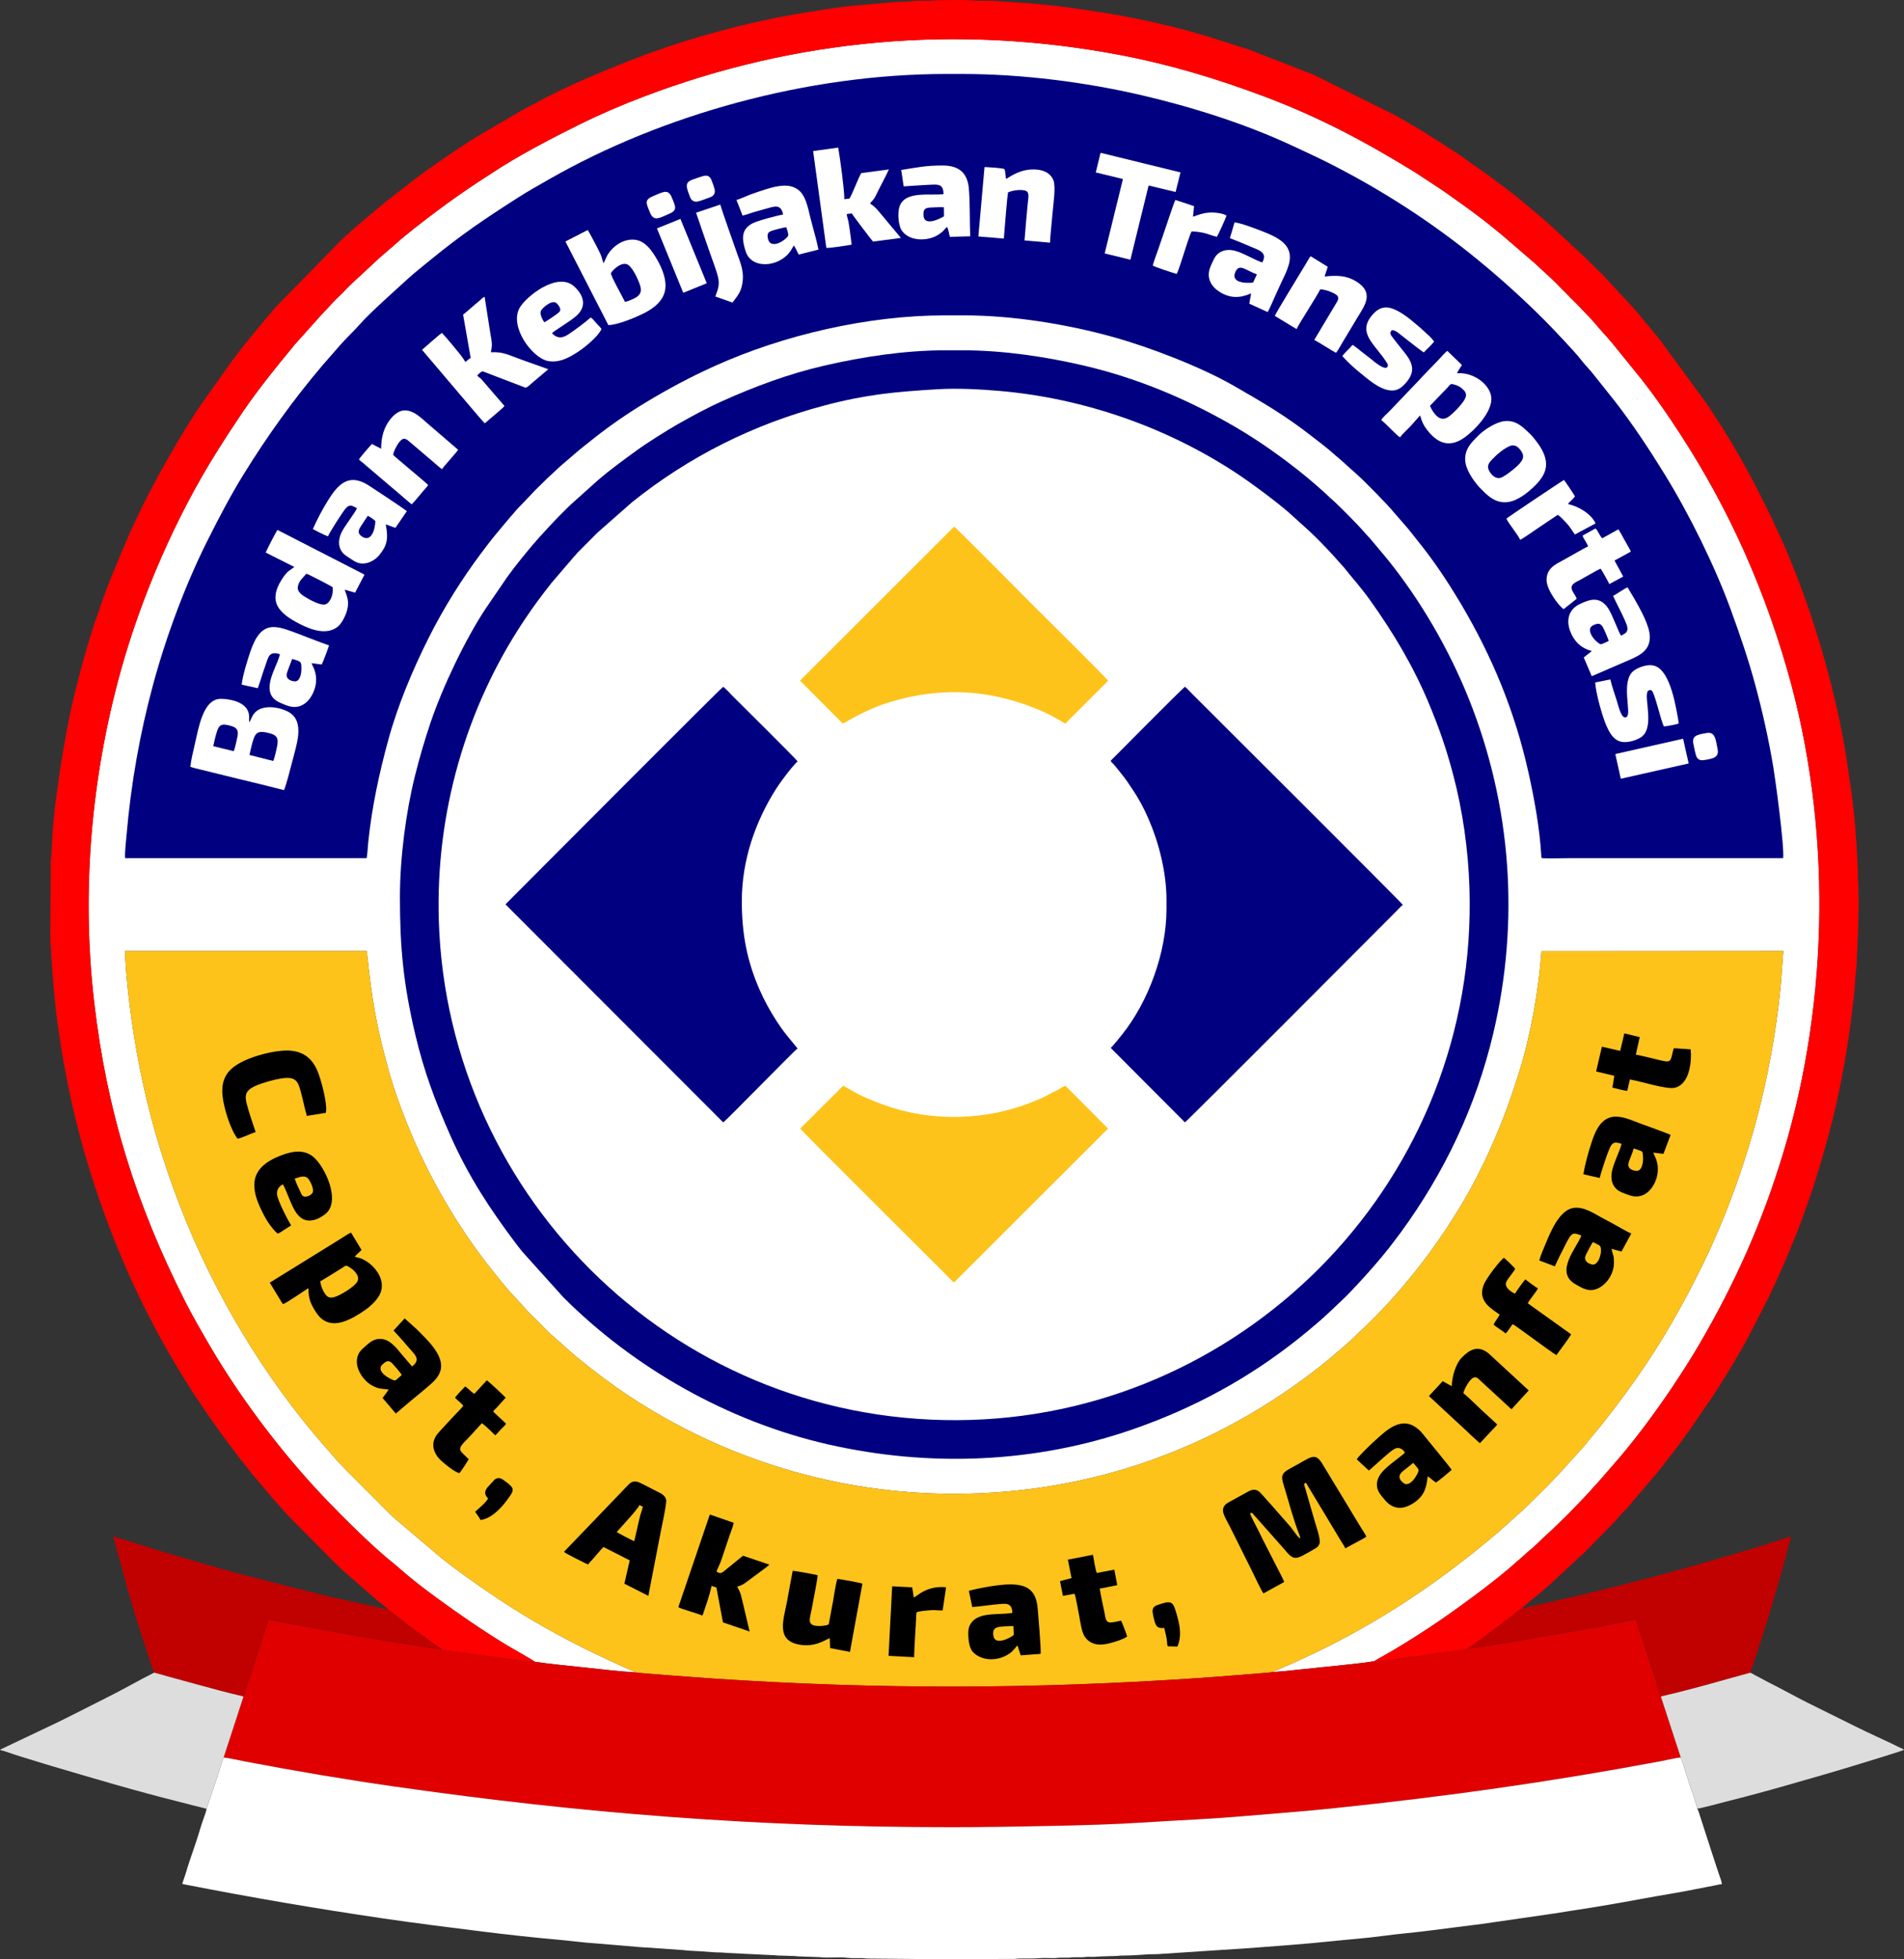 <?xml version="1.0" encoding="UTF-8"?> <svg xmlns="http://www.w3.org/2000/svg" xmlns:xlink="http://www.w3.org/1999/xlink" xmlns:xodm="http://www.corel.com/coreldraw/odm/2003" xml:space="preserve" width="384.049mm" height="395.183mm" version="1.1" style="shape-rendering:geometricPrecision; text-rendering:geometricPrecision; image-rendering:optimizeQuality; fill-rule:evenodd; clip-rule:evenodd" viewBox="0 0 49036.16 50457.86"><rect x="0" y="0" width="49036.16" height="50457.86" fill="#333333" stroke="none"/> <defs> <style type="text/css"> .fil7 {fill:black} .fil1 {fill:navy} .fil5 {fill:#C10000} .fil6 {fill:#DDDDDD} .fil3 {fill:#E00000} .fil2 {fill:#FDC31A} .fil4 {fill:red} .fil0 {fill:white} </style> </defs> <g id="Layer_x0020_1">  <g id="_1901308931840"> <path class="fil0" d="M13774.49 42793.66c410.64,61.1 854.83,102.44 1275.9,146.9 429.92,45.39 875.61,99.71 1304.99,126.1l25.17 -7.1c-235.85,-76.43 -1148.17,-516.91 -1363.1,-624.37 -442.67,-221.32 -874.2,-456.62 -1282.62,-696.28 -634.27,-372.18 -1209.07,-762.4 -1791.94,-1180.78 -194.37,-139.52 -384.14,-282 -566.03,-428.62l-1269.84 -1076.14 -1236.82 -1238.8c-100,-107.96 -205.34,-213.1 -298.83,-328.16l-231.81 -265.53c-1492.11,-1704.88 -2824.64,-3878.09 -3715.92,-6196.96 -367.04,-954.9 -688.56,-1974.78 -924.2,-3043.93 -122.12,-554.09 -222.5,-1103.71 -303.36,-1672.64 -82.24,-578.64 -157.66,-1221.14 -177.26,-1816.19l6226.81 0.03c136.25,1261.22 227.39,1854.97 563.03,3072.17 126.85,460.01 296.99,926.05 465.63,1350.24 535.05,1345.83 1300.29,2662.86 2163.18,3750.16 140.68,177.26 462.89,585.33 621.74,740.34 107.71,105.11 321.47,367.35 436.92,471.22 204.15,183.66 372.93,388.59 580.48,565.3 204.32,173.95 396.78,359.86 605.35,529.77 419.87,342.05 844.55,666.76 1301.26,969.03 2465.77,1631.98 5369.66,2529.96 8388.91,2529.64 3556.2,-0.38 6779.81,-1193.94 9434.92,-3289.05 171.45,-135.28 335.29,-270.57 495,-412.71 79.71,-70.93 166.13,-140.05 243.34,-211.25l471.01 -447.62c246.63,-242.24 489.07,-492.89 717.23,-752.76 22.6,-25.73 28.88,-37.87 55.02,-64.17l105.43 -121.44c67.31,-85.52 133.71,-157.55 207.62,-246.3 645.89,-775.45 1371.96,-1868 1800.06,-2751.47 49.48,-102.09 103.21,-199.32 151.16,-302.26 369.45,-793 614.65,-1437.15 882.28,-2296.49 284.62,-913.83 493.11,-2070.63 564.73,-3078.39l6228.28 -3.96c-26.06,304.71 -40.83,608.58 -69.43,908.61 -28.32,297.03 -63.98,594.36 -105.61,889.87 -154.61,1097.73 -394.21,2189.52 -714.99,3241.02 -78.64,257.75 -162.32,498.92 -244.09,750.69 -80.49,247.88 -177.76,486 -266.12,728.01 -85.61,234.53 -188.39,471.62 -284.4,699.67 -146.32,347.61 -301.56,680.33 -467.58,1012.86 -758.23,1518.64 -1454.53,2608.33 -2503.46,3940.12l-337.26 408.39c-208.17,270.76 -471.13,527.99 -693.86,787.62 -39.06,45.52 -81.77,81.51 -121.77,126.6 -153.98,173.49 -320.04,336.47 -484.36,499.42 -127.15,126.1 -368.45,367.23 -507.78,486.65l-523.52 470.9c-1375,1171.27 -2824.71,2171.95 -4453.76,2984.08 -389.63,194.24 -787.8,380.71 -1189.53,550.94l-131.21 54.42c-58.16,29.88 -28.18,11.71 -19.94,24 211.4,-8.47 443.99,-39.47 657.23,-60.8 214.08,-21.41 428.94,-43.11 645.94,-66.1 420.33,-44.56 865.95,-83.4 1279.2,-147.41 28.98,-25.42 145.19,-86.61 190.44,-111.9 436.76,-244.14 862.19,-512.67 1277.4,-787.24 559.58,-370.05 1689.09,-1190.38 2192.62,-1656.11 48.31,-44.69 110.11,-88.92 157.13,-134.91 121.31,-118.71 269.45,-225.78 389.06,-346.24 171.59,-172.79 354.97,-325.95 527.81,-498.94 101.38,-101.47 200.87,-190.27 300.1,-294.45 170.19,-178.68 489.1,-500.31 644.02,-685.84 24.76,-29.64 48.56,-47.97 73.3,-77.52l412.58 -474.52c493.24,-552.85 1102.89,-1376.52 1524.65,-2009.78 236.79,-355.53 470.52,-718.28 685.72,-1087.47 916.21,-1571.91 1612.77,-3116.07 2158.76,-4922.11 1203.79,-3981.95 1238.53,-8473.13 115.36,-12401.56 -717.66,-2510.13 -1738.15,-4590.81 -2993.2,-6455.23 -240.09,-356.65 -482.31,-700.39 -746.19,-1037.51l-788 -973.72c-132.38,-159.77 -283.26,-312.13 -414.32,-472.54 -120.2,-147.12 -300.63,-321.11 -427.33,-458.9 -93.83,-102.03 -200.05,-193.49 -290.16,-293.44 -52.63,-58.39 -97.4,-95.93 -152.17,-150.75 -49.97,-50.04 -90.25,-95.2 -143.36,-148.46 -172.78,-173.24 -359.13,-331.68 -535.33,-502.19l-865.47 -745.52c-49.17,-41.43 -110.04,-87.93 -161.35,-130.71 -432.41,-360.51 -896.21,-684.62 -1356.94,-1010.36l-710.95 -467.74c-1273.02,-782.51 -2449.42,-1418.55 -3929.25,-1973.03 -1153.25,-432.11 -2366.21,-805.13 -3670.67,-1053.3 -4223.2,-803.47 -8385.03,-410.49 -12276.92,1069.06 -565.59,215.02 -1125.07,455.24 -1651.06,715.85 -719.45,356.45 -1603.56,814.65 -2272.77,1262.89 -121.12,81.12 -239.68,152.5 -361.31,233.61 -351.96,234.68 -696.94,475.51 -1033.84,728.13 -396.77,297.5 -786.7,593.84 -1151.78,923.44 -53.24,48.07 -104.62,83.33 -157.37,134.63 -47.41,46.11 -113.32,94.65 -162.76,140.37l-762.45 707.54c-100.87,94.8 -188.5,201.72 -290.18,293.43 -110.13,99.32 -196.52,197.79 -291.84,303.02 -48.69,53.74 -94.79,94.2 -142.95,148.79l-699.35 781.43c-521.1,629.41 -1079.5,1318.37 -1524.83,2010.6 -76.95,119.61 -158.33,232.64 -236.67,357.71 -76.69,122.43 -153.73,241.34 -230.82,363.45 -1081.34,1712.45 -1979.51,3789.48 -2513.73,5734.92 -732.81,2668.63 -1008.24,5576.03 -669.39,8488.72 330.28,2838.97 1086.96,5212.87 2338.95,7693.67 196.98,390.3 416.1,764.7 633.83,1138.59 834.82,1433.65 2012.6,2974.43 3205.2,4178.22 51.35,51.84 92.01,96.69 143.62,148.26 395.25,395.04 941.66,933.06 1380.41,1279.22 52.23,41.2 110.97,92.71 157.7,134.12 311.31,275.81 653.77,536.74 990.33,782.44 571.85,417.47 1148.13,813.18 1755.95,1184.66 101.38,61.95 707.84,403.51 742.38,438.13z"></path> <path class="fil1" d="M10299.65 23107.44c0,1314.4 94.06,2252.94 390.89,3514.48 228.82,972.5 514.23,1731.7 909.93,2624.66 466.14,1051.92 1023.73,1893.95 1663.54,2747.22 63.97,85.32 129.41,168.18 194.96,248.52l1049.96 1166.17c1818.31,1818.3 4233.58,3198.53 6817.15,3787.46 2605.11,593.82 5336.35,486.83 7861.39,-392.43 1579.44,-549.99 2989.69,-1318.31 4283.29,-2354.25 83.72,-67.05 160,-133.5 243.4,-199.72 85.33,-67.75 157,-137.33 240.37,-203.17 109.21,-86.22 612.25,-564 688.88,-640.65 344.44,-344.44 932.88,-996.44 1238.25,-1410.44 64.98,-88.1 123.58,-161.2 190.54,-252.7 1126.34,-1539.09 1940.19,-3247.07 2387.04,-5136.52 681.2,-2880.36 467.81,-5861.16 -629.37,-8605.25 -510.7,-1277.28 -1248.63,-2549.81 -2107.79,-3611l-448.43 -535.54c-20.01,-22.82 -33.84,-31.91 -52.76,-54.85l-107.39 -119.66c-108.64,-131.58 -634.41,-663.18 -760.9,-774.4 -20.47,-17.99 -37.82,-31.52 -57.85,-50.51 -753.09,-714.13 -1690.5,-1408.23 -2593.7,-1924.77 -1180.36,-675.06 -2436.75,-1198.79 -3774.22,-1512.33 -974.64,-228.47 -2079.15,-396.31 -3127.68,-396.31l-454.04 0c-1049.27,0 -2138.7,168 -3118.33,394.78 -938.43,217.24 -1795.61,541.91 -2608.43,905.48 -403.77,180.61 -794.74,393.5 -1153.89,597.22 -292.42,165.87 -812.26,493.9 -1075.62,686.46 -339.35,248.12 -679.31,491.98 -995.31,766.63l-695.89 623.23c-120,109.82 -545,545.48 -649.8,669.19l-155.96 167.91c-19.64,22.42 -28.15,37.36 -49.43,58.95 -27.46,27.85 -28.7,30.17 -50.24,58.01 -19.04,24.6 -31.17,32.75 -51.14,56.51 -231.21,275.28 -475.4,570.6 -683.56,862.49l-535.7 783.18c-530.26,793.23 -1126.16,2046.49 -1432.91,2956.15 -150.44,446.1 -279.18,883.34 -399.31,1362.89 -235.88,941.53 -389.94,2123.25 -389.94,3136.92z"></path> <path class="fil0" d="M24152.59 10023.48c-1097.54,65.5 -1839.53,134.27 -2908.7,415.82 -1842.85,485.28 -3504.93,1321.75 -4965.53,2493.4l-885.63 779.14 -518.26 519.36c-34.76,37.93 -59.38,74.85 -95.86,109.84l-574.1 669.11c-267.32,340.17 -459.25,596.11 -703.12,961.34 -1511.42,2263.56 -2288.31,4992.75 -2199.66,7752.41 230.79,7184.3 6237.4,13069.9 13702.82,12841.91 7163.4,-218.77 13077.59,-6238.46 12839.98,-13707.12 -31.35,-985.44 -175.89,-1987.14 -416.65,-2898.86 -183.68,-695.57 -363.59,-1210.87 -632.42,-1854.52 -398.62,-954.35 -917.75,-1820.4 -1506.8,-2644.26 -259.11,-362.4 -448.45,-558.53 -685.74,-860.3 -18.91,-24.04 -31.56,-32.2 -51.93,-55.77 -130.82,-151.47 -261.54,-294.21 -396.85,-435.79 -208.45,-218.09 -405.14,-412.96 -631.4,-612.08l-215.92 -194.75c-327.76,-310.96 -1069.18,-852.78 -1413.86,-1082.86 -1789.53,-1194.52 -3942.99,-1959.33 -6141.32,-2151.47 -500.81,-43.78 -1091.75,-74.85 -1599.04,-44.56z"></path> <path class="fil1" d="M3222.14 22099.41l6221.52 -0.03c21.54,-123.7 26.12,-278.81 39.35,-406.54 93.23,-900.11 280.33,-1773.95 517.16,-2638.91 248.66,-908.16 629.14,-1802.51 1020.68,-2589.42 404.96,-813.88 889.47,-1577.17 1380.29,-2230.89 134.37,-178.98 255.38,-338.28 393.2,-504.03 90.03,-108.26 521.79,-629.31 626.34,-725.11l222.55 -231.21c177.5,-200.74 700.83,-699.51 922.43,-883.33 161.66,-134.1 319.73,-282.23 486.9,-410.26 85.28,-65.32 162.28,-128.58 247.09,-195.95 421.22,-334.71 872.67,-643.21 1336.39,-923.23 580,-350.24 1142.32,-651.38 1775.8,-937.14 1764.46,-795.89 3937.91,-1301.87 5922.46,-1301.87l486.3 0c1274.33,0 2668.12,231.18 3828.36,552.31 939.28,259.99 2268.06,768.01 3127.74,1261.93 741.16,425.81 1314.42,758.89 1989.87,1285.62 203.32,158.56 419.84,317.48 610.68,491.74 45.7,41.73 102.54,83.25 145.84,124.62l433.19 388.49c192.61,172.72 799.7,787.98 943.15,970.05l256.68 294.63c128.82,142.1 251.07,307.42 373.56,458.77 313.57,387.46 640.53,857.72 900.86,1282.86 67.52,110.25 137.91,220.95 205.26,335.29 789.2,1339.78 1370.71,2723.77 1726.45,4316.82 152.18,681.54 287.68,1419.93 331.25,2131.35 4.09,66.82 -10.21,80.45 44.45,84.78 126.6,10.02 544.31,-1.37 693.11,-1.37l5493.1 0c30.53,-331.51 -198.49,-2010.8 -251.75,-2330.12 -121.17,-726.61 -276.87,-1427.33 -464.01,-2120.4 -184.16,-681.98 -400.22,-1307.29 -634.04,-1949.57 -404.92,-1112.21 -1067.75,-2455.02 -1694.53,-3472.65 -406.99,-660.76 -830.96,-1303.7 -1306.89,-1914.61l-575.41 -722.12c-98.53,-116.71 -206.07,-227.24 -299.35,-349.13 -142.57,-186.33 -736.7,-810.59 -930.6,-1004.49 -542.04,-542.04 -1083.15,-1032.07 -1696.51,-1535.96 -1185.25,-973.77 -2521.85,-1836.52 -3919.02,-2535.09 -293.06,-146.53 -582.45,-278.16 -879.84,-417.06 -1195.46,-558.37 -2569.55,-992.32 -3871.16,-1295.77 -1440.28,-335.79 -3082.8,-546.98 -4623.48,-546.98l-400.67 0c-3585.4,0 -7322.53,1048.33 -10218.41,2702 -276.87,158.1 -547.08,308.21 -809.9,476.38 -861.68,551.32 -1456.23,950.15 -2267.34,1613.67 -203.19,166.22 -419.45,335.89 -611.58,513.13 -360.94,332.94 -920.69,820.66 -1239.86,1181.43 -122.41,138.37 -337.09,343.13 -473.24,499.47l-448.78 513.9c-752.76,885.96 -1422.46,1819.59 -2037.85,2815.88 -327.59,530.37 -617.27,1085.39 -912.43,1671.63 -563.04,1118.24 -1064.15,2440.49 -1418.22,3748.96 -336.89,1245.03 -568.4,2555.21 -679.29,3852.55 -12.97,151.81 -50.6,463.59 -37.83,604.96z"></path> <path class="fil2" d="M16355.38 43066.66c70,20.81 1867.68,149.52 1979.42,156.99 4246.68,283.82 8240.71,277.25 12485.87,-7.55 331.77,-22.27 663.19,-47.84 994.27,-74.25 125.17,-9.98 946.09,-71.32 994.59,-86.77 -8.24,-12.3 -38.22,5.87 19.94,-24l131.21 -54.42c401.73,-170.23 799.89,-356.69 1189.53,-550.94 1629.05,-812.13 3078.76,-1812.82 4453.76,-2984.08l523.52 -470.9c139.33,-119.42 380.63,-360.55 507.78,-486.65 164.33,-162.95 330.38,-325.92 484.36,-499.42 40,-45.08 82.71,-81.08 121.77,-126.6 222.73,-259.63 485.69,-516.86 693.86,-787.62l337.26 -408.39c1048.93,-1331.79 1745.24,-2421.48 2503.46,-3940.12 166.03,-332.54 321.26,-665.25 467.58,-1012.86 96,-228.05 198.79,-465.15 284.4,-699.67 88.36,-242.01 185.62,-480.12 266.12,-728.01 81.77,-251.78 165.45,-492.94 244.09,-750.69 320.79,-1051.5 560.38,-2143.29 714.99,-3241.02 41.62,-295.51 77.29,-592.84 105.61,-889.87 28.6,-300.03 43.37,-603.9 69.43,-908.61l-6228.28 3.96c-71.62,1007.76 -280.11,2164.56 -564.73,3078.39 -267.63,859.34 -512.84,1503.5 -882.28,2296.49 -47.96,102.94 -101.69,200.17 -151.16,302.26 -428.11,883.47 -1154.17,1976.02 -1800.06,2751.47 -73.92,88.75 -140.31,160.78 -207.62,246.3l-105.43 121.44c-26.14,26.3 -32.42,38.45 -55.02,64.17 -228.16,259.87 -470.6,510.52 -717.23,752.76l-471.01 447.62c-77.21,71.2 -163.62,140.32 -243.34,211.25 -159.7,142.14 -323.55,277.43 -495,412.71 -2655.11,2095.11 -5878.72,3288.67 -9434.92,3289.05 -3019.25,0.32 -5923.14,-897.66 -8388.91,-2529.64 -456.71,-302.27 -881.39,-626.98 -1301.26,-969.03 -208.57,-169.91 -401.04,-355.81 -605.35,-529.77 -207.55,-176.71 -376.33,-381.64 -580.48,-565.3 -115.45,-103.87 -329.2,-366.12 -436.92,-471.22 -158.85,-155.01 -481.06,-563.08 -621.74,-740.34 -862.89,-1087.3 -1628.13,-2404.33 -2163.18,-3750.16 -168.64,-424.19 -338.78,-890.23 -465.63,-1350.24 -335.64,-1217.21 -426.78,-1810.95 -563.03,-3072.17l-6226.81 -0.03c19.6,595.05 95.02,1237.55 177.26,1816.19 80.86,568.93 181.24,1118.55 303.36,1672.64 235.64,1069.15 557.17,2089.03 924.2,3043.93 891.29,2318.87 2223.81,4492.09 3715.92,6196.96l231.81 265.53c93.49,115.05 198.83,220.2 298.83,328.16l1236.82 1238.8 1269.84 1076.14c181.88,146.62 371.66,289.1 566.03,428.62 582.87,418.38 1157.67,808.6 1791.94,1180.78 408.42,239.66 839.94,474.95 1282.62,696.28 214.93,107.46 1127.24,547.94 1363.1,624.37l-25.17 7.1z"></path> <path class="fil3" d="M6252.53 43683.31c33.26,12.45 1.16,-3.55 14.82,18.02l-507.6 1556.71c174.35,23.67 362.3,67.86 538.35,101.51 1250.63,238.97 2597,466.88 3850.77,646.35 4880.09,698.54 9357.04,1048.19 14369.22,1048.19 848.96,0 1687.37,-15.07 2529.64,-32.35 819.04,-16.83 1670.87,-39.65 2479.37,-93.2 810.46,-53.69 1615.46,-82.27 2421.12,-152.12 790.62,-68.54 1581.28,-123.8 2366.55,-206.27 2985.41,-313.5 5519.12,-667.28 8424.38,-1208.82 175.42,-32.71 375.88,-83.04 547.28,-103.84l-508.19 -1556.15c11.1,-16.31 -3.22,-7.71 16.2,-18.03l-23.99 -3.19 -641.12 -1967.22c-354.2,56.64 -716.13,140.17 -1071.13,205.24l-2165.97 375.13c-283.65,45.49 -745.4,125.45 -1030.37,160.64 -42.56,5.26 -46.45,0.91 -62.96,-11.53 -81.74,49.29 -488.82,88.87 -589.29,103.29 -199.17,28.6 -399.2,55.25 -597.53,82.11 -262.04,35.51 -1002.56,141.32 -1220.18,152.99 -413.24,64.01 -858.87,102.85 -1279.2,147.41 -217.01,23 -431.86,44.69 -645.94,66.1 -213.24,21.34 -445.83,52.34 -657.23,60.8 -48.51,15.45 -869.43,76.79 -994.59,86.77 -331.08,26.4 -662.5,51.98 -994.27,74.25 -4245.16,284.79 -8239.19,291.37 -12485.87,7.55 -111.73,-7.47 -1909.42,-136.17 -1979.42,-156.99 -429.38,-26.39 -875.07,-80.71 -1304.99,-126.1 -421.07,-44.46 -865.26,-85.8 -1275.9,-146.9 -162.73,0.96 -437.25,-49.39 -612.22,-71.26 -310.25,-38.79 -1556.99,-194.77 -1779.57,-247.17 -120.35,10.79 -2096.96,-325.74 -2257.13,-353.14l-1935.56 -355.8c-73.14,-13.9 -203.07,-48 -271.32,-49.92l-610.15 1860.93c-12.46,37.73 -17.52,96.36 -56,106.01z"></path> <path class="fil0" d="M5318.74 46579.65c-1.34,54.06 -62.54,211.99 -82.41,271.59 -30.49,91.42 -64.44,182.19 -88.28,268.46 -83.5,302.36 -263.82,771.38 -352.79,1085 -27,95.21 -59.5,175.51 -90.28,268.92 -16.2,49.16 -26.07,39.63 92.12,62.68 1723.53,335.93 3312.59,608.26 5077.51,868.24 844.87,124.45 1697.29,230.01 2549.71,336.67 552.29,69.11 1394.31,163.65 1941.82,209.48 262.91,22 737.35,83.94 984.89,96.16l1156.61 97.4c70.33,3.36 107.83,9.95 172.93,10.84 53.28,0.74 110.99,6.82 172.27,11.52l757.38 53.38c47.08,2.35 39.36,8.5 86.44,10.85 226.14,11.29 451.89,24.68 670.84,42.66 111.29,9.13 232.02,1.42 339.11,17.62l1195.65 58.36c73.72,-0.34 98.72,11.64 172.46,11.31 130.12,-0.56 223.53,10.01 357.37,10.19 68.34,0.1 89.86,11.73 161.53,11.44l522.11 18.41c209.5,28.72 499.13,-11.85 707.59,16.71 95.33,13.07 235.43,8.38 348.96,7.79 75.82,-0.38 107.94,10.52 172.47,11.31l2324.67 21.2c484.32,0 938.5,-13.47 1427.12,-10.67 72.78,0.42 98.12,-10.6 161.59,-11.38 181.08,-2.25 351.87,4.98 530.7,-9.82 107.58,-8.9 245.21,1.24 356.62,-0.14 64.53,-0.79 96.64,-11.7 172.46,-11.31 61.33,0.32 122.66,-0.13 183.99,0.22 72.78,0.42 98.12,-10.6 161.58,-11.38 60.89,-0.75 123.34,0.22 184.36,0.57 75.75,0.43 102.9,-11.24 172.45,-11.33 59.09,-0.09 126.1,3.56 184.21,0.42 55.78,-3.01 90.63,-11.17 162.07,-10.89l357.02 -10.53c73.74,0.31 98.75,-11.63 172.47,-11.31 123.19,0.54 220.53,-6.44 346.53,-10.2l334.43 -22.33c110.33,-3.27 237.35,0.01 344.7,-12.04l2272.41 -149.12c688.86,-52.85 1411.73,-102.71 2094.75,-175.44 395.07,-42.07 914.01,-79.89 1303.76,-134.04 406.25,-56.44 862.06,-91.28 1289.28,-148.49 421.75,-56.49 847.75,-105.95 1275.75,-162.05l1888.76 -273.32c212.97,-32.79 424.48,-69.43 625.58,-98.72 209.45,-30.52 412.48,-65.3 614.57,-98.92 613.7,-102.06 1237.39,-224.58 1837.7,-324.38 331.19,-55.06 721.57,-138.8 1062.55,-202.27 54.98,-10.24 101.29,-26.2 157.59,-26.2 0,-67.29 -47.79,-181.16 -68.94,-244.56 -28.28,-84.79 -55.86,-163.57 -81.13,-243.18 -53.83,-169.6 -102.84,-321.11 -159.37,-489.25l-235.16 -726.97c-17.22,-51.63 -61.49,-209.21 -89.47,-241.91 -2.96,-79.97 -173.44,-548.29 -209.21,-659.4 -68.96,-214.17 -136.81,-453.83 -214.72,-660.01 -171.4,20.8 -371.86,71.13 -547.28,103.84 -2905.25,541.54 -5438.97,895.32 -8424.38,1208.82 -785.27,82.47 -1575.93,137.73 -2366.55,206.27 -805.66,69.85 -1610.66,98.43 -2421.12,152.12 -808.5,53.55 -1660.33,76.37 -2479.37,93.2 -842.27,17.29 -1680.68,32.35 -2529.64,32.35 -5012.17,0 -9489.13,-349.66 -14369.22,-1048.19 -1253.76,-179.47 -2600.13,-407.38 -3850.77,-646.35 -176.05,-33.64 -364,-77.84 -538.35,-101.51 -78.01,215.62 -142.4,447.82 -217.67,666.27l-223.34 655.34z"></path> <path class="fil4" d="M9988.84 41441.94l10.81 10.81c37.17,15.67 285.65,215.45 337.32,257.18 259.04,209.12 596.35,445.14 870.58,642.88 54.95,39.63 121.87,90.39 175.14,122.42 222.58,52.4 1469.31,208.38 1779.57,247.17 174.98,21.87 449.49,72.22 612.22,71.26 -34.54,-34.61 -641,-376.18 -742.38,-438.13 -607.82,-371.48 -1184.1,-767.19 -1755.95,-1184.66 -336.56,-245.7 -679.01,-506.63 -990.33,-782.44 -46.73,-41.41 -105.47,-92.91 -157.7,-134.12 -438.75,-346.16 -985.16,-884.19 -1380.41,-1279.22 -51.61,-51.57 -92.26,-96.43 -143.62,-148.26 -1192.6,-1203.79 -2370.38,-2744.57 -3205.2,-4178.22 -217.72,-373.89 -436.85,-748.29 -633.83,-1138.59 -1251.99,-2480.8 -2008.67,-4854.69 -2338.95,-7693.67 -338.86,-2912.68 -63.42,-5820.08 669.39,-8488.72 534.22,-1945.44 1432.39,-4022.47 2513.73,-5734.92 77.09,-122.1 154.14,-241.01 230.82,-363.45 78.35,-125.08 159.72,-238.1 236.67,-357.71 445.33,-692.23 1003.73,-1381.19 1524.83,-2010.6l699.35 -781.43c48.16,-54.58 94.27,-95.05 142.95,-148.79 95.33,-105.22 181.72,-203.69 291.84,-303.02 101.69,-91.7 189.31,-198.62 290.18,-293.43l762.45 -707.54c49.44,-45.72 115.35,-94.27 162.76,-140.37 52.75,-51.3 104.12,-86.56 157.37,-134.63 365.08,-329.6 755.01,-625.94 1151.78,-923.44 336.9,-252.62 681.89,-493.45 1033.84,-728.13 121.63,-81.1 240.2,-152.49 361.31,-233.61 669.21,-448.24 1553.32,-906.44 2272.77,-1262.89 525.99,-260.61 1085.46,-500.83 1651.06,-715.85 3891.89,-1479.54 8053.72,-1872.52 12276.92,-1069.06 1304.46,248.18 2517.42,621.19 3670.67,1053.3 1479.84,554.49 2656.24,1190.52 3929.25,1973.03l710.95 467.74c460.73,325.74 924.53,649.85 1356.94,1010.36 51.32,42.77 112.18,89.28 161.35,130.71l865.47 745.52c176.2,170.51 362.55,328.95 535.33,502.19 53.12,53.26 93.39,98.42 143.36,148.46 54.78,54.83 99.54,92.37 152.17,150.75 90.11,99.95 196.32,191.41 290.16,293.44 126.7,137.79 307.13,311.79 427.33,458.9 131.05,160.41 281.93,312.77 414.32,472.54l788 973.72c263.88,337.12 506.09,680.85 746.19,1037.51 1255.05,1864.41 2275.54,3945.1 2993.2,6455.23 1123.17,3928.43 1088.43,8419.62 -115.36,12401.56 -545.99,1806.04 -1242.55,3350.2 -2158.76,4922.11 -215.2,369.19 -448.93,731.94 -685.72,1087.47 -421.76,633.27 -1031.42,1456.93 -1524.65,2009.78l-412.58 474.52c-24.74,29.55 -48.54,47.88 -73.3,77.52 -154.92,185.53 -473.83,507.17 -644.02,685.84 -99.23,104.18 -198.72,192.98 -300.1,294.45 -172.84,173 -356.22,326.15 -527.81,498.94 -119.61,120.46 -267.75,227.53 -389.06,346.24 -47.01,45.99 -108.81,90.22 -157.13,134.91 -503.53,465.73 -1633.04,1286.07 -2192.62,1656.11 -415.21,274.57 -840.63,543.1 -1277.4,787.24 -45.25,25.29 -161.45,86.48 -190.44,111.9 217.62,-11.67 958.14,-117.48 1220.18,-152.99 198.33,-26.86 398.36,-53.51 597.53,-82.11 100.47,-14.43 507.55,-54.01 589.29,-103.29 101.9,-37.09 1078.34,-782.27 1215.65,-892.77 46.34,-37.3 126.52,-109.55 173.3,-129.28 19.68,-29.38 44.43,-44.01 73.17,-67.35 28.66,-23.26 49.54,-41.85 76.63,-63.9 151.18,-123.12 486.98,-395.48 620.62,-525.28l745.63 -692.15c30.52,-30.86 45.25,-38.05 75.69,-64.85l637.9 -648.55c26.03,-26.03 44.22,-44.33 70.37,-70.17 107.23,-106.01 239.57,-273.39 345.67,-378.62 28.26,-28.01 44.7,-42.65 67.72,-72.82l727.71 -850.62c300.35,-372.54 587.24,-744.57 867.65,-1132.27l583.89 -853.9c38.87,-59.38 77.92,-111.85 112.05,-169.01 36.25,-60.71 72.52,-117.28 113,-178.88 202.11,-307.61 617.29,-1014 788.54,-1351.94l439.47 -857.78c63.8,-127.21 119.56,-262.28 183.81,-389.14l87.96 -193.11c26.86,-66.1 59.46,-129.95 89.54,-202.35 16.16,-38.92 26.16,-56.07 43.31,-97.22 15.02,-36.03 26.35,-62.4 42.29,-98.25l252.66 -612.18c398.87,-996.58 706.26,-1993.5 971.79,-3049.7 77.89,-309.83 144.34,-625.9 206.95,-938.95 132.04,-660.14 231.55,-1309.85 307.34,-1984.47 19.27,-171.44 47.92,-353.09 52.11,-520.84 4.37,-174.73 34.38,-356.83 43.28,-529.68 31.21,-606.12 81.15,-1655.96 32.95,-2238.37 -7.55,-91.18 8.31,-187.14 -5.12,-275.93l-27.55 -545.41c-2.09,-80.55 -20.86,-187.54 -22,-269.88 -2.76,-200.4 -76.84,-850.8 -103.37,-1042.54l-145.21 -1000.7c-208.34,-1254.16 -523.76,-2463.45 -922.96,-3660.66 -185.55,-556.46 -568.87,-1555.69 -813.79,-2061.79 -31.03,-64.12 -63.01,-130.2 -90.07,-191.01 -117.14,-263.33 -248.48,-518.13 -374.9,-771 -340.68,-681.45 -731.3,-1376.99 -1149.62,-2007.02 -19.04,-28.69 -34.78,-58.03 -53.83,-86.71 -18.97,-28.59 -36.07,-53.84 -56.31,-84.22 -40.6,-60.9 -73.85,-116.48 -114.57,-177.32l-1211.55 -1653.22c-174.46,-218.99 -699.3,-855.64 -852.6,-1006.79l-484.75 -520.62c-73.51,-95.2 -195.24,-202.33 -282.94,-290.03 -98.12,-98.14 -188.33,-188.34 -286.47,-286.48l-891.37 -827.48c-128.9,-108.39 -249.85,-230.19 -381.54,-331.95l-235.43 -196.99c-305.61,-267.15 -647.91,-513.41 -972.2,-757.46 -218.99,-164.81 -458.74,-316.61 -670.37,-475.55 -108.77,-81.69 -227.17,-153.58 -342.49,-230.45 -61.27,-40.86 -108.67,-71.5 -170.75,-110.33l-529.7 -335.13c-117.94,-76.23 -236.8,-139.9 -359.31,-213.64 -122.52,-73.74 -243.02,-140.12 -363.37,-209.59l-2102.9 -1042.93 -1657.26 -645.36 -1089.36 -348.44c-607.41,-181.01 -1216.12,-330.52 -1837.15,-454.66 -162.42,-32.47 -319.1,-66.34 -480.16,-92.79 -493.01,-80.92 -999.15,-161.82 -1494.97,-223.88 -175.14,-21.92 -352.45,-32.74 -518.8,-54.18 -42.53,-5.48 -95.9,-8.71 -128.42,-12.1l-940.37 -65c-177.72,-19.96 -378.85,2.03 -559.99,-12.96 -289.77,-23.98 -686.33,-14.49 -995.56,-10.67 -61.35,0.75 -74.78,11.52 -139.74,11.62 -163.79,0.22 -397.93,-3.19 -554.65,18.3 -74.3,10.18 -410.88,11.17 -542.14,30.81l-784.59 69.43c-392.16,24.03 -1395.87,190.17 -1755.87,254.88 -649.9,116.8 -1271.98,261.56 -1867.86,423.96 -1234.71,336.51 -2207.88,701.29 -3378.33,1205.28 -302.47,130.24 -897.53,406.82 -1163.29,555.58l-374.43 198.52c-57.95,33.7 -118.72,65.77 -180.81,100.27l-997.39 580.94c-326.14,193.92 -640.68,411.71 -956.26,622.04 -118.62,79.06 -220.51,155.1 -337.26,235.7 -118,81.46 -225.22,161.31 -337.91,245.85l-804.93 622.04c-30.11,24.27 -47.33,40.39 -76.84,63.71 -170.72,134.99 -394.81,342.15 -546.77,458.6 -130.27,99.82 -390.72,348.34 -532.32,473.04l-1632.66 1664.53c-120.28,123.84 -273.92,320.75 -394.68,459.35 -46.34,53.17 -89.86,104.15 -133.66,158.24 -193.77,239.33 -390.15,475.68 -574.49,722.76 -22.88,30.67 -40.88,51.12 -61.91,78.61l-834.44 1176.3c-406.37,609.59 -725.4,1163.03 -1075.43,1789.34l-295.34 558.69c-32.44,64.86 -64.86,129.71 -97.29,194.59 -326.34,652.67 -604.26,1320.19 -877.21,1998.37 -54.12,134.47 -101.34,275.46 -156.03,416.92 -55.3,143.02 -92.37,283.47 -148.26,424.68 -119.82,302.68 -368.31,1163.61 -464,1535.95 -98.6,383.74 -195.7,766.42 -274.27,1163.5 -150.21,759.02 -220.47,1218.76 -324.13,1967.68 -25.93,187.44 -99.18,846.53 -101.9,1044.01l-32.14 540.81c-1.58,55.31 -11.47,66.45 -11.53,129.01l-10.79 1968.22c3.84,128.5 22.96,283.97 21.78,410.63l58.82 806.02c12.19,85.04 14.84,181.09 24.64,256.42 12.18,93.57 16.53,171.9 26.74,265.14 72.97,667 181.3,1334.16 310.69,1981.13 183.85,919.25 433.44,1853.26 723.83,2724.71 936.01,2808.98 2253.69,5142.01 4004.64,7313.88 24.73,30.67 43.03,52.39 67.56,83.8l526.45 619.46c116.5,119.68 221.55,256.13 334.86,378.63l1210.82 1221.52c104.06,91.64 184.42,191.66 295.51,277.45l844.37 733.94c55.55,44.77 204.8,152.27 241.23,201.99z"></path> <path class="fil1" d="M28605.05 19590.63c21.74,50.31 35.7,44.64 69.27,84.55 24.17,28.77 50.87,57.09 74.78,87.51 92.75,117.98 184.22,222.52 274.34,352.79 239.93,346.85 384.97,579.51 567.44,1000.27 250.79,578.32 451.33,1349.31 451.33,2056.55l0 237.83c0,1124.05 -468.2,2391.55 -1149.33,3239.79 -52.35,65.21 -234.87,291.49 -286.48,336.39l1910.09 1916.96c63.01,-34.96 4820.63,-4812.48 5432.33,-5424.18 48.9,-48.9 130.72,-141 180.4,-175.68 -28.08,-55.11 -4820.97,-4829.86 -5428.87,-5437.74 -52.78,-52.78 -123.12,-134.4 -182.47,-179.33 -63.98,37.59 -1849.76,1842.81 -1912.83,1904.28z"></path> <path class="fil1" d="M13017.76 23289.14l5607.25 5614.12c78.58,-43.51 1809.43,-1828.61 1915.55,-1902.67l-283.14 -345.83c-85.13,-106.49 -180.82,-240.37 -261.26,-365.68 -165.28,-257.5 -311.44,-518.99 -442.78,-822.39 -313.96,-725.29 -448.64,-1413.82 -448.64,-2261.97 0,-1053.98 349.96,-2051.88 881.9,-2888.11 84.77,-133.26 166.78,-242.12 260.78,-366.17 52.61,-69.43 233.62,-298.57 294.43,-341.55 -26.57,-52.89 -1466.83,-1477.07 -1668.13,-1678.37 -69.25,-69.25 -171.59,-186.86 -247.35,-244.19 -70.07,41.18 -4527.65,4519.21 -4909.29,4900.84l-699.34 701.96z"></path> <path class="fil2" d="M20603.27 17527.92l1100.71 1103.34c104.27,-35.87 554,-349.79 1222.67,-553.13 1350.7,-410.73 2641.48,-320.84 3931.74,246.29 151.46,66.56 295.37,144.92 434.6,224.62 41.79,23.91 102.03,68.48 147.33,82.27l1098.87 -1099.02c-27.81,-60.11 -1936.96,-1948.56 -1979.25,-1990.85 -42.89,-42.88 -1929.43,-1947.96 -1987.82,-1979.66l-3968.86 3966.15z"></path> <path class="fil2" d="M20608.66 29062.6c52.85,80.48 3320.9,3328.94 3713.49,3721.53 60.59,60.6 182.61,198.12 249.98,241.94l3964.82 -3962.03 -1099.32 -1104.81c-45.29,13.76 -104.9,58.2 -147.65,82.02l-449.48 231.44c-217.61,96.08 -425.44,176.85 -659.03,249.24 -1032.03,319.79 -2177.1,324.03 -3209.98,2.17 -280.25,-87.33 -708.61,-255.57 -963.39,-399.03l-289.93 -166.13 -1109.52 1103.66z"></path> <path class="fil5" d="M3967.43 43074.91c84.13,14.13 194.14,53.82 279.59,76.57l848.42 232.33c382.52,103.4 770.01,211.79 1157.09,299.5 38.48,-9.65 43.54,-68.28 56,-106.01l610.15 -1860.93c68.26,1.93 198.19,36.02 271.32,49.92l1935.56 355.8c160.16,27.4 2136.77,363.93 2257.13,353.14 -53.27,-32.04 -120.19,-82.79 -175.14,-122.42 -274.22,-197.74 -611.53,-433.76 -870.58,-642.88 -51.67,-41.73 -300.16,-241.51 -337.32,-257.18l-10.81 -10.81c-70.94,-1.57 -822.52,-175.67 -918,-195.47 -853.12,-176.93 -1836.36,-449.17 -2688.25,-663 -715.76,-179.65 -1464.16,-415.16 -2172.78,-616.31 -74.92,-21.27 -138.47,-44.82 -214.53,-66.54l-856.06 -268.22c-39.99,-13.29 -68.25,-18.92 -108.35,-32.19 -41.37,-13.67 -64.02,-27.4 -112.07,-28.47l361.42 1335.82c89.02,312.76 226.89,782.73 329.01,1087.16 25.5,76.05 44.17,141.75 70.25,221.63l248.64 745.92c14.84,43.54 29.33,68.72 39.3,112.63z"></path> <path class="fil5" d="M39187.86 41420.33c-46.78,19.73 -126.97,91.98 -173.3,129.28 -137.31,110.5 -1113.75,855.67 -1215.65,892.77 16.51,12.44 20.4,16.79 62.96,11.53 284.97,-35.19 746.72,-115.14 1030.37,-160.64l2165.97 -375.13c354.99,-65.07 716.92,-148.6 1071.13,-205.24l641.12 1967.22 23.99 3.19c476,-107.87 1226.03,-310.43 1717.72,-451.84l567.38 -156.03 282.45 -853.77c195.53,-585.73 351.29,-1149.48 524.58,-1745.61l241.59 -904.32c-47.65,1.06 -163.97,41.91 -212.16,58.11 -830.02,279.13 -1921,585.58 -2749.92,817.54l-433.71 117.62c-69.71,20.7 -141.4,39.35 -212.6,57.65 -800.09,205.59 -1626.4,420.1 -2430.06,596.88 -153.27,33.71 -303.37,66.96 -449.96,101.35 -152.62,35.81 -302.68,64.67 -451.89,99.44z"></path> <path class="fil6" d="M42794.44 43683.31c-19.42,10.32 -5.11,1.72 -16.2,18.03l508.19 1556.15c77.91,206.18 145.76,445.84 214.72,660.01 35.76,111.11 206.24,579.43 209.21,659.4 76.4,-1.35 603.48,-146.39 692.46,-168.63 534.35,-133.57 1156.29,-300.07 1678.27,-451.41 556.17,-161.24 1101.16,-312.3 1656.5,-483.97 112.51,-34.78 1215.05,-369.38 1298.58,-409.46 -21.21,-28.95 -81.49,-45.86 -118.95,-64.82 -344.5,-174.4 -753.99,-348.53 -1127.83,-536.98l-1243.23 -616.17c-321.24,-160.62 -666.37,-355.8 -980.14,-511.7l-360.2 -191.11c-47.17,-26.4 -78.54,-44.89 -126.26,-67.21l-567.38 156.03c-491.69,141.41 -1241.72,343.98 -1717.72,451.84z"></path> <path class="fil6" d="M5318.74 46579.65l223.34 -655.34c75.27,-218.45 139.66,-450.65 217.67,-666.27l507.6 -1556.71c-13.66,-21.57 18.44,-5.57 -14.82,-18.02 -387.08,-87.72 -774.57,-196.11 -1157.09,-299.5l-848.42 -232.33c-85.44,-22.75 -195.46,-62.44 -279.59,-76.57 -345.61,171.76 -734.75,396.8 -1088.08,576.13l-868.61 439.47c-165.76,82.88 -331.51,165.76 -497.27,248.64l-1494.92 710.44c-20.12,13.02 -7.71,4.44 -18.55,13.87 109.17,25.43 351.24,116.6 482.57,155.25 63.43,18.67 106.22,32.02 164.6,51.61l653.98 200.05c1125.08,331.36 2178.92,646.89 3334.36,935.77 110.32,27.58 218.95,57.43 335.13,86.48l348.11 87.05z"></path> <path class="fil7" d="M32539.43 41033.51l536.51 -295.56c-62.99,-141.09 -147.92,-296.52 -218.04,-436.53 -145.38,-290.25 -309.42,-592.96 -446.75,-882.35 -33.54,-70.68 -215.32,-399.38 -214.94,-448.69 53.32,-23.74 65.3,3.06 94.17,39.36l777.64 876.4c265.04,323.51 291.54,285.43 742.71,27.36 81.04,-46.35 142.25,-71.39 172.27,-163.24 35.39,-108.33 -81.01,-428.9 -114.34,-545.25 -49.14,-171.53 -98.85,-338.46 -147.77,-512.15l-110.88 -386.85c-20.52,-65.63 -43.4,-83.41 10.46,-117.67 36.07,13.16 6.96,-12.01 37.82,37.36l861.19 1430.9c39.67,67.52 101.34,153.82 128.63,216.51l405.08 -219.68c27.85,-16.38 45.88,-24.92 70.62,-37.74l65.56 -43.95c-34.45,-77.36 -111.24,-186.91 -158.3,-264.51l-970.19 -1602.7c-201.55,-333.58 -294.33,-171.59 -812.61,100.46 -304.89,160.04 -248.55,233.65 -148.58,568.91 117.86,395.38 214.01,763.74 360.73,1141.85 111.52,287.4 -195.06,-161.42 -214.74,-185.57l-550.36 -628.04c-19.1,-22.78 -33.26,-32.55 -52.17,-55.55l-146.96 -166.37c-101.21,-118.21 -196.69,-159.67 -364.03,-61.59 -96.41,56.5 -514.1,276.04 -553.86,310.97 -174.44,153.27 -33.08,323.97 96.29,582.72l571.61 1147.7c49.54,99.09 245.16,520.38 293.25,573.51z"></path> <path class="fil0" d="M4902.85 19745.39c36.39,21.31 248.83,68.77 293.18,79.9l910.09 224.45c400.91,93.76 809.76,196.5 1209.21,297.7 56.04,-132.33 174.76,-587.02 214.68,-746.91 102.98,-412.49 319.29,-993.07 -64.25,-1245.39 -196.39,-129.19 -649.06,-228.69 -874.67,-29.32 -104.66,92.48 -128.18,218.53 -169.7,273.94l-6.81 -57.46c4.99,-79.47 5.81,-135.05 -22.69,-216.06 -86.57,-246.2 -458.28,-329.5 -705.61,-329.5 -466.9,0 -574.71,775.81 -678.41,1210.4 -39.66,166.25 -86.67,364.66 -105.03,538.23z"></path> <path class="fil7" d="M14528.89 39971.73c38.15,30.32 576.98,306.74 620.57,316.86 26.7,-43.64 50.7,-68.36 92.63,-111.86 70.28,-72.94 251.75,-299.71 303.32,-336.72l672.58 343.36 -137.86 599.93 617.76 313.09c103.41,-550.48 214.88,-1096.43 317.76,-1643.59 25.22,-134.1 159.69,-739.34 140.04,-830.84 -26.44,-123.15 -149.36,-171.25 -260.59,-226.57 -108.25,-53.83 -216.45,-115.16 -328.36,-169.19 -126,-60.85 -229.59,-126.93 -359.71,-14.49l-1652.59 1720.34c-26.14,27.48 -14.1,8.38 -25.57,39.7z"></path> <path class="fil0" d="M6844.31 14230.76l734.77 368.86c-107.51,92.58 -173.21,88.16 -319.96,319.06 -80.25,126.28 -168.39,295.16 -164.98,480.81 6.1,331.27 378.72,542.9 625.71,669.44 288.37,147.74 696.21,300.03 983.06,66.18 89.98,-73.35 191.41,-255.82 234.42,-413.95 61.75,-226.94 7.06,-352.19 -61.93,-535.75l269.55 77.35 242.53 -465.21 -2241.03 -1150.12c-27.64,26.95 -285.08,526.2 -302.16,583.33z"></path> <path class="fil0" d="M14561.96 6218.86l1105.84 2153.54c241.77,-6.69 650.8,-179.47 848.55,-272.22 256.78,-120.43 496.22,-281.44 588.45,-535.41 108.29,-298.21 -58.66,-668.07 -182.74,-882.07 -129.73,-223.72 -314.66,-512.57 -630.72,-512.57 -265.29,0 -505.99,173.43 -634.95,378.79 -47.75,76.05 -74.13,164.01 -115.07,230.65 -87.05,-287.94 -53.29,-186.31 -181.72,-447.95 -27.55,-56.13 -204.79,-390.95 -224.98,-407.43l-572.67 294.66z"></path> <path class="fil0" d="M35573.79 10820.01c126.15,88.04 389.21,392.14 483.09,441.88 72.24,-99.15 171.53,-182.2 262.16,-276.96l252.07 -285.14c32.84,48.14 25.08,209.27 264.33,468.84 264.43,286.86 551.23,332.7 880.23,99.76 258.13,-182.78 693.84,-634.95 693.84,-992.95 0,-345.66 -438.56,-698.61 -885.08,-662.45 16.11,-49.83 96.02,-159.86 126.38,-213.19l-376.39 -364.57c-61.98,47.46 -157.57,156.16 -212.64,216.73l-424.29 440.4c-36.58,40.37 -67.21,70.94 -104.02,112.59l-744.88 779.36c-55.4,62.18 -185.99,165.08 -214.77,235.7z"></path> <path class="fil7" d="M6947.39 33031.42l250.63 412.4c29.93,47.8 52.63,92.54 88.22,139.3 90.18,-19.2 589.71,-376.29 657.4,-409.12 -3.93,266.77 61.3,411.15 193.44,617.25 298.48,465.57 751.92,274.18 1132.89,34.58 191.17,-120.23 363.1,-255.91 477.08,-431.17 260.57,-400.65 -113.1,-843.75 -429.85,-978.25 -55.98,-23.77 -137,-36.07 -179.96,-55.24 59.95,-74.22 146.07,-133.5 173.29,-172.97l-270.03 -446.06c-59.58,21.22 -206.56,120.95 -267.88,159.37l-1825.22 1129.9z"></path> <path class="fil0" d="M11926.57 8103.18l195.2 1113.8c-40.99,22.74 -95.34,73.81 -132.99,102.76 -23.21,-21.95 -41.45,-60.16 -63.8,-93.69 -66.15,-99.16 -484.12,-599.17 -544.23,-653.96 -83.73,58.91 -171.59,144.03 -255.61,212.92l-255.96 223.65 1001.27 1179.91c61.93,69.05 576.01,685.97 616.33,712.58 78.12,-72.2 478.95,-401.02 506.74,-445.34l-598.89 -694.09c-34.76,-30.49 -74.22,-56.92 -105.48,-91.65 12.76,-16.57 69.46,-67.51 91.32,-84.54 47.51,-37.02 61.62,-19.57 121.44,3.87l1025.9 392.21c46.57,7.25 143.09,-92.19 205.49,-145.53l385.18 -325.42c-2,-1.92 -5.4,-7.33 -6.5,-5.26l-638.69 -227.96c-382.27,-134.88 -506.18,-222.42 -830.41,-205.98 3.31,-63.11 24.3,-79.18 24.3,-201.35 0,-88.94 -27.77,-213 -41.24,-301.9l-145.24 -926.49c-30.53,7.74 -106.55,78.93 -134.51,104.81 -43.88,40.65 -96.09,78.12 -141.17,118.4 -93.97,83.96 -186.7,163.22 -278.45,238.27z"></path> <path class="fil0" d="M38746.6 10845.03c-222.06,24.55 -527.49,223.39 -672.73,370.6 -148.62,150.63 -392.64,359.62 -329.75,710.27 44.09,245.81 264.42,531.13 389.95,657.18 134.82,135.37 358.66,389.83 693.95,347.37 266.7,-33.77 518.98,-250.08 657.38,-378.91 341.58,-317.92 455.99,-613.51 172.49,-1059.88 -38.29,-60.29 -180.68,-250.19 -232.19,-297.42 -166.29,-152.47 -351.07,-385.5 -679.1,-349.21z"></path> <path class="fil0" d="M20941.27 3890.17l339.9 2491.49c46.58,18.42 602.66,-71.91 647.86,-79 5.85,-43.72 -60.02,-506.07 -79.06,-601.88 -11.22,-56.51 -42.84,-140.8 -42.57,-188.69l127.4 -16.43c9.47,19.55 506.4,684.87 550.91,725.9l716.09 -94.68 -572.69 -686.61c-32.93,-42.9 -64.31,-72.68 -99.83,-105.73 -22.78,-21.2 -33.62,-33.08 -58.06,-49.94 -26.39,-18.21 -42.28,-24.13 -63.16,-46.82 29.18,-48.69 87.16,-74.99 143.64,-193.13 95.56,-199.86 261.3,-502.85 340.81,-681.21l-709.81 93.31c-71.83,106.81 -227.34,537.55 -305.79,657.4l-131.22 15.79c-0.54,-264.54 -109.88,-1047.58 -157.88,-1328.65l-646.54 88.88z"></path> <path class="fil7" d="M17470.57 41387.08c51.19,44.48 502.2,161.99 609.87,215.71 27.75,-22.97 19.09,-16.13 40.64,-82.32 87.65,-269.06 134.12,-366.74 205.98,-680.55l123.47 41.88 168.82 898.03 686.37 234.99 -139.74 -593.21c-23.15,-97.23 -49.5,-199.11 -71.31,-296.35 -12.07,-53.78 -23.9,-89.43 -44.34,-139.52 -19.22,-47.11 -49.23,-83.3 -60.39,-129.55 94.5,-18.87 170.9,-67.16 232.75,-115.17 94.08,-73.02 550.74,-398.99 592.2,-447.72l-679.09 -230.56 -487.03 396.22c-60.81,51.49 -104.89,76.89 -195.99,10.04 36.29,-95.63 87.58,-187.03 125,-297.27l212.63 -630.65c30.43,-88.06 91.71,-240.97 106.28,-326.09l-615.4 -212.62 -810.72 2384.69z"></path> <path class="fil7" d="M5724.13 28091.05c0,364.69 215.5,1013.64 394.58,1232.4 108.02,-13.25 343.06,-135.73 465.53,-169.61l-141.83 -424.56c-149.26,-506.45 -239.12,-647.37 314.06,-832.87 166.77,-55.91 462.62,-137.79 648.69,-137.79 254.62,0 289.39,167.38 348.51,383.51 53.03,193.87 92.85,411.29 149.39,594.88l489.44 -79.3c49.31,-234.31 -131.1,-878.61 -216.38,-1078.12 -134.28,-314.24 -359.96,-526.33 -792.59,-526.33 -330.31,0 -815.51,132.42 -1082.37,257.88 -309.65,145.6 -577.02,339.34 -577.02,779.92z"></path> <path class="fil7" d="M24952.5 40966.94l87.22 417.21c191.37,-12.33 409.85,-47.88 609.75,-66.57 239.14,-22.34 416.46,-64.58 422.63,218.97 -232.78,37.32 -520.13,14.77 -743.86,67.24 -219.78,51.53 -391.23,188.25 -391.23,443.54 0,186.45 25.15,401.6 126.69,503.26 226.23,226.52 602.39,224.3 871.51,70.94 115.27,-65.69 137.85,-100.6 209.46,-179.97 26.65,-29.53 31.45,-46.35 59.81,-67.19l82.55 254.66 512.12 -37.96c22.64,-46.97 -70.81,-1133.32 -74.17,-1170.76 -42.39,-472.47 -272.7,-618.89 -715.03,-618.89 -284.07,0 -792.11,93.67 -1057.43,165.5z"></path> <path class="fil0" d="M23209.97 4375.6l63.69 424.11c209.67,-11.13 411.34,-30.32 624.06,-39.44 248.67,-10.66 401.46,-41.04 401.46,238.96 -350.65,43.19 -987.61,-93.02 -1131.44,315.22 -59.37,168.51 -31.01,493.9 56.68,622.3 181.24,265.4 614.01,286.03 902.32,131.72 52.76,-28.24 97.96,-63.57 140.07,-98.07 52.13,-42.7 71.57,-86.86 121.57,-125.83 42.81,57.64 50.56,183.75 76.3,255.4l522.3 -14.38c-14.93,-400.4 -2.75,-832.19 -34.23,-1226.28 -31.97,-400.19 -251.16,-597.16 -672.48,-597.16 -463.87,0 -632.35,49.09 -1070.28,113.46z"></path> <path class="fil7" d="M34942.02 37582l310.83 286.75c24.18,-14.3 81.7,-70.79 107.39,-92.44 142.02,-119.73 423.76,-391.73 552.44,-462.98 132.53,-73.38 243.17,33.71 268.13,96.32 -32.42,39.89 -95.91,80.73 -140.31,117.29 -244.84,201.65 -609.66,417.35 -577.25,744.14 15.26,153.86 123.02,257.05 193.76,345.09 206.74,257.31 464.74,271.84 737.3,97.22 286.3,-183.42 342.8,-395.44 374.68,-695.66 71.57,44.5 138.55,114.36 213.52,160.85 45.75,-23.37 382.7,-302.33 404.39,-325.69 -29.69,-60.38 -651.92,-807.58 -757.91,-943.74 -58.53,-75.19 -198.42,-198.39 -337.17,-235.59 -363.33,-97.41 -688.99,258.29 -928.1,468.63 -77.3,68 -385.26,367.9 -421.72,439.8z"></path> <path class="fil0" d="M31674.92 6133.25c185.8,72.97 366.97,143.54 545.97,222.93 188.48,83.59 436.72,137.65 287.41,403.17 -194.15,-62.76 -498.15,-252.39 -710.93,-303.72 -156.56,-37.77 -300.31,-18.07 -409.02,63.23 -103.12,77.11 -135.56,175.87 -201.07,317.85 -152.25,329.99 28.52,561.32 233.9,686.84 261.82,160.02 513.75,158.96 800.69,31.72l-47.63 264.85 472.22 216.23c28.13,-32.9 143.62,-298.39 169.88,-359.69 53.93,-125.86 114.06,-246.17 168.96,-371.82 95.56,-218.68 299.7,-546.29 214.9,-825.36 -74.83,-246.29 -340.12,-380.67 -595.7,-485.36 -164.22,-67.26 -638.12,-252.03 -809.03,-267.89l-120.56 407.03z"></path> <path class="fil0" d="M6224.11 17630.59l415.27 92.61c66.57,-181.05 121.41,-381.13 188.88,-565.47 82.57,-225.59 90.72,-405.94 381.63,-310.17 -59.09,237.72 -226.46,506.29 -259.85,756.55 -51.49,386.09 185.15,468.53 442.01,565.17 322.97,121.5 542.8,-77.62 650.89,-283.35 101.25,-192.71 132.15,-413 57.6,-630.4 -23.38,-68.18 -57.32,-118.49 -76.44,-176.95l259.5 33.41c22.68,-23.85 174.73,-434.16 190.49,-491.55 -248.97,-84.59 -508.63,-192.17 -760.44,-286.15 -591.84,-220.88 -978.79,-410.01 -1267.96,451.75 -75.51,225.03 -194.33,600.09 -221.58,844.54z"></path> <path class="fil0" d="M18967.6 5149.94l156.42 402.01c85.11,-18.09 183.62,-56.95 273.94,-83.43 92.49,-27.11 190.83,-56.14 286.14,-81.13 230.72,-60.52 430.99,-163.32 483.4,138.16 -160.76,25.88 -661.8,158.33 -795.56,230.42 -303.83,163.75 -259.78,430.03 -166.97,719.32 150.45,469.01 853.94,405.29 1141.15,6.41 39.34,-54.64 62.88,-108.08 97.82,-159.46 31.26,36.03 104.51,189.02 124.91,233.79l510.37 -127.75c-53.03,-265.9 -141.66,-552.66 -207.7,-819.71 -71.97,-291.09 -121.89,-570.18 -309.67,-717.28 -231.6,-181.41 -556.26,-102.52 -830.67,-18.74 -132.48,40.45 -257.82,84.26 -387.89,130.7 -113.69,40.59 -279.98,123 -375.69,146.69z"></path> <path class="fil7" d="M39643.21 32459.84l400.5 151c79.41,-179.89 173.19,-360.13 258.42,-530.38 180.52,-360.61 201.99,-346.44 424.12,-263.8 -101.23,300.01 -712.17,941.53 -145.05,1258.97 122.86,68.77 276.1,172.38 457.57,140.57 269.74,-47.28 527.38,-367.14 527.38,-692.85 0,-210.89 -24.72,-192.05 -64.2,-362.09l258.58 68.35 252.17 -463.63c-104.53,-42.63 -250.88,-132.18 -354.93,-188.6 -119.47,-64.8 -238.88,-134.18 -357.22,-194.09 -210.5,-106.56 -508.84,-332.68 -800.89,-271.96 -348.02,72.34 -572.53,622.53 -705.92,947.75 -50.1,122.19 -118.07,271.49 -150.55,400.78z"></path> <path class="fil0" d="M8057.78 13624.03c58.99,36.35 322.72,169.43 389.23,188.46 34.86,-95.17 394.6,-658.05 466.49,-731.48 111.73,-114.15 170.81,-39.77 280.07,3.17 -30.96,99.54 -329.04,472.42 -404.47,640.21 -57.38,127.61 -84.54,291.73 -17.48,427.36 63.7,128.83 154.5,167.46 272.36,247.17 111.1,75.13 220.48,139.44 392.84,103.01 138.84,-29.33 260.34,-121.62 322.51,-196.82 202.89,-245.46 250.64,-411.03 175.47,-802.02l248.07 91.37 295.37 -430.68c-48.93,-47.2 -933.88,-634.04 -1004.04,-676.61 -494.27,-299.95 -763.22,-26.16 -1030.68,404.98 -135.46,218.39 -276.73,483.49 -385.74,731.89z"></path> <path class="fil7" d="M40779.66 30239.66l420.65 96.02c17.74,-101.84 225.15,-742.04 292.03,-837.4 76.06,-108.47 146.89,-75.28 269.04,-43.76 -32.98,173.09 -226.74,532.4 -255.19,760.54 -29.1,233.33 63.45,406.65 256.78,490.16 59.01,25.49 127.11,48.79 188.32,70.86 324.73,117.08 540.43,-76.76 650.86,-286.6 97.66,-185.59 125.27,-409.95 57.98,-616.68 -23.4,-71.87 -60.19,-126.02 -79.12,-189.88l260.42 31.52 184.27 -487.15c-36.85,-26.07 -670.79,-254.32 -762.59,-287.36 -227.2,-81.78 -574.02,-260.28 -838.9,-147.96 -229.67,97.4 -341.01,346.3 -431.05,617.92 -81.37,245.44 -170.9,562.95 -213.5,829.76z"></path> <path class="fil0" d="M41545.15 15342.8c26.11,88.96 335.23,645.48 364.84,804.98 26.79,144.4 -71.44,170.52 -158.76,222.05 -52.94,-48.88 -222.82,-542.44 -337.66,-709.58 -215.77,-314 -464.44,-227.94 -721.23,-107.56 -303.23,142.16 -359.67,427.84 -249.73,711.06 99.23,255.68 272.77,427.24 553.91,502.74l-208.1 164.08 206.07 483.03 861.48 -372.53c312.58,-135.88 634.45,-248.19 634.45,-636.11 0,-292.86 -255.53,-731.27 -400.27,-988.94l-173.35 -290.08c-77.59,24.62 -274.58,173.33 -371.66,216.84z"></path> <path class="fil7" d="M10135.82 34263.82l197.98 217.01c61.5,76.02 127.8,142.31 190.9,220.26 126.89,156.74 340.78,298.7 87.05,487.69 -19.14,-22.64 -37.08,-41.38 -56.38,-64.59 -22.24,-26.72 -39.03,-46.31 -59.49,-70.31l-302.36 -356.87c-102.39,-95.62 -228.47,-237.13 -452.58,-214.99 -156.22,15.45 -256.37,124.72 -342.33,196.81 -91,76.32 -182.78,156.91 -205.02,325.01 -34.33,259.55 169.42,552.49 379.52,670.32 162.45,91.1 229.15,86.57 432.59,108.52 -9.35,35.78 -124.16,174.48 -152.71,218.99l341.31 400.63c99.99,-88.69 196.31,-165.81 302.71,-257.28 197.84,-170.09 427.93,-347.79 622.25,-523.57 80.98,-73.24 192.63,-189.19 229.55,-344.42 91.2,-383.42 -367.07,-795.11 -626.08,-1055.2l-301.46 -270.52 -285.45 312.53z"></path> <path class="fil7" d="M7156.51 31768.99c53.18,-22.18 118.71,-70.61 169.92,-102.54 61.48,-38.33 115.77,-72.49 171.34,-109.92 -78.79,-124.35 -350.74,-642.15 -364.15,-805.99 -9.78,-119.47 70,-220.18 152.62,-248.72 38.27,50.57 133.15,297.23 166.27,374.13 99.82,231.76 221.32,564.43 525.87,556.2 157.99,-4.28 294.81,-87.69 390.92,-160.62 433.11,-328.69 -8.34,-1244.01 -304.66,-1483.44 -250.53,-202.41 -553.97,-139.48 -847.27,-25.52 -709.45,275.64 -810.62,712.35 -506.23,1357.24 59.53,126.12 119.94,243.62 189.37,351.76 37.09,57.76 74.16,102.58 114.43,155.31 26.17,34.28 104.15,121.58 141.59,142.12z"></path> <path class="fil0" d="M15490.73 8470.1c-40.46,-57.64 -86.9,-93.27 -132.44,-147.89 -34.28,-41.13 -97.28,-111.21 -137.18,-144.37 -42.43,20.76 -71.26,53.36 -110.45,84.47 -39.54,31.4 -75.77,61.13 -115.21,90.3 -83.67,61.82 -151.25,116.8 -236.28,174.48 -73.38,49.78 -153.84,116.77 -251.56,148.11 -130.04,41.71 -240.63,-30.34 -289.19,-95.68 39.17,-55.86 498.85,-318.64 647.49,-464.62 262.86,-258.16 145.32,-530.81 -76.86,-737.08 -426.68,-396.12 -1250.29,262.43 -1410.75,557.58 -259.28,476.92 317.06,1270.92 726.08,1359.41 326.14,70.57 637.35,-136.65 830.38,-267.72 154.04,-104.61 489.29,-383.97 555.97,-556.96z"></path> <path class="fil7" d="M21369.56 42185.88l8.89 256.05 511.56 98.07 321.38 -1757.33c-27.03,-18.85 -574.85,-118.03 -644.55,-122.82 -33.95,66.18 -93.73,473.08 -113.97,582.81l-109.73 587.04c-11.64,16.1 -75.96,26.77 -93.49,29.79 -39.59,6.81 -74.35,11.57 -114.99,13.09 -382.28,14.36 -278.28,-177.03 -230.47,-434.94 24.13,-130.18 155.53,-798.7 154.23,-871.35 -48.09,-17.59 -605.48,-118.03 -642.94,-114.9 -48.72,250.75 -93.27,498.32 -138.37,749.48 -90.74,505.42 -336.71,1085.35 389.6,1162.97 133.2,14.22 266.4,-1.4 387.46,-39.76 126.37,-40.04 286.56,-131.5 315.4,-138.2z"></path> <path class="fil0" d="M32831.29 8134.97l560.59 339.67c51.44,-122.12 524.79,-845.14 608.32,-1021.35 127.61,-7.05 376.88,93.5 437.02,156.73 63.01,66.25 5.89,148.56 -30.67,208.48l-558.42 934.75c114.4,57.79 508.9,314.93 561.51,330.74 57.2,-69.68 130.66,-209.33 180.7,-292.55l365.66 -607.49c190.14,-317.9 451.47,-645.04 -33.72,-940.03 -247.96,-150.75 -486.65,-157.69 -808.52,-123.81l82.21 -249.32 -443.1 -272.97c-43.09,57.11 -82.23,131.59 -117.45,190.18 -100.89,167.85 -794.27,1300.1 -804.12,1346.98z"></path> <path class="fil7" d="M37387.92 35696.2l-231.55 -127.9 -355.63 382.64 485.98 451.68c60.09,51.33 109.35,104.88 168.73,155.78l331.5 306.33c31.09,26.89 46.05,47.8 75.55,75.54l250.44 226.2 334.04 -357.18c39.25,-35.78 88.75,-87.23 111.88,-126.67l-215.73 -200.98c-199.01,-170.01 -465.73,-449.76 -656.58,-606.41 38.09,-135.73 153.6,-326.65 233.71,-381.86 95.85,-66.06 146.9,8.95 199.54,54.71 57.43,49.91 105.59,101.53 162.85,150.68l644.49 594.12 443.87 -486.57 -1038.46 -957.4c-275.1,-219.03 -487.63,-87.69 -680.01,106.51 -164.33,165.88 -255.89,491.09 -264.61,740.79z"></path> <path class="fil0" d="M25196.8 6088.83l656.06 55.78c12.91,-124.53 89.28,-1169.68 111.84,-1191.91 105.57,-46.34 288.52,-75.06 412.64,-51.28 154.99,29.69 106.36,163.34 88.41,368.69 -26.83,306.77 -58.36,613.74 -80.16,921.69l656.67 57.46c13.65,-262.91 47.08,-541.19 69.64,-806.36 17.39,-204.38 82.29,-625.2 19.48,-796.77 -77.22,-210.98 -310.88,-300.24 -589.23,-280.57 -352.29,24.9 -573.25,224.45 -634.94,240.45 -9.55,-63.41 -12.1,-210.19 -41.16,-251.36 -40.03,-29.28 -432.14,-49.94 -510.88,-52.69l-158.36 1786.87z"></path> <path class="fil0" d="M9815.88 11555.76l-237.02 -121.82c-21.59,15.46 -320.67,362.21 -334.27,398.22 32.97,37.4 49.91,41.83 80.18,69.6l764.99 651.15c97.13,76.18 466.74,407.65 515.27,433.98 61.61,-57.57 245.93,-287.44 314.51,-364.75 32.37,-36.49 88.7,-96.21 107.48,-130.54 -32.16,-46.57 -848.59,-714.91 -902.67,-778.35 28.04,-140.59 146.06,-340.8 226.61,-395.28 78.33,-52.98 149.98,18.04 193.68,55.86l502.57 427.1c29.52,24.03 57.02,47.57 82.18,69.25 57.3,49.4 216.4,193.43 255.39,209.99 18.99,-31.17 75.83,-97.42 100.63,-124.46l264.89 -307.7c19.11,-23.4 29.32,-42.02 49.34,-64.48l-799.39 -687.25c-305.85,-278.47 -604.38,-520.28 -941.67,-107.6 -159.6,195.26 -242.7,446.17 -242.7,767.09z"></path> <polygon class="fil0" points="28221.38,4440.7 28920.21,4610.32 28450.32,6526.57 29112.74,6688.22 29581.45,4777.5 30277.21,4943.97 30402.8,4439.88 28343.33,3934.97 "></polygon> <path class="fil0" d="M41473.58 17496.14l-390.94 77.91c16.89,280.24 185.28,880.29 287.82,1112.99 72.41,164.29 160.84,325.77 311.21,391.59 182.1,79.7 434.36,-3.55 569.7,-85.6 368.31,-223.24 98.02,-982.3 175.97,-1175.94 13.99,-34.74 69.32,-62.93 108.3,-36.62 48.28,32.58 126.99,321.71 146.2,384.49 35.09,114.68 123.86,459.52 170.74,542.3 63.13,-2.5 344.05,-52.9 383.83,-78.01 -64.17,-378.37 -205.17,-1348.04 -618.84,-1481.32 -179.46,-57.81 -425.77,36.54 -540.99,124.31 -345.97,263.52 -52,1087.18 -177.59,1185.07 -134.45,104.8 -215.96,-273.8 -260.85,-416.51 -52.39,-166.55 -127.39,-376.28 -164.56,-544.67z"></path> <path class="fil0" d="M34842.05 8882.87c-28.49,15.02 -46,42.72 -69.63,69.14 -35.38,39.54 -171.55,160.89 -200.32,220.78 164.34,176.38 281.21,286.71 469.1,438.77 60.1,48.65 107.19,88.08 167.01,135.61 165.39,131.4 555.74,433.05 840.71,254.32 99.31,-62.28 224.71,-199.68 280.9,-324.87 116.92,-260.48 -56.68,-472.46 -192.62,-642.23 -50.33,-62.86 -87.26,-109.76 -134.14,-168.71 -47.92,-60.25 -84.16,-104.42 -132.65,-169.79 -49.48,-66.69 -99.89,-122.86 -24.97,-192 83.41,-10.8 177.62,79.18 229,117.76 105.06,78.91 526.89,419.77 594.58,453.86 57.32,-65.91 209.3,-198.89 265.91,-281.09 -61.33,-80.29 -110.18,-131.4 -187.3,-197.55 -36.67,-31.46 -63.99,-62.93 -100.37,-93.99l-103 -91.57c-139.38,-116.33 -265.22,-230.99 -438.54,-339.92 -334.95,-210.48 -556.34,-222.35 -790.42,71.96 -250.42,314.86 -86.29,561.43 112.59,811.05 48.58,60.98 323.19,396.21 316.51,453.11 -23.77,202.77 -389.43,-127.27 -458.6,-181.39 -79.72,-62.37 -143.48,-108.45 -219.52,-169.38 -74.15,-59.41 -149.12,-120.57 -224.24,-173.86z"></path> <path class="fil7" d="M38623.01 33855.08c-35.74,68.64 -135.65,200.22 -154.79,257.38 39.15,38.15 105.52,79.75 152.16,113.45 36.36,26.26 123.24,80.41 152.57,112.95 62.26,-40.23 127.58,-182.1 187.87,-237.85 81.73,38.8 1005.6,733.87 1122.33,796.61 26.77,-31.13 358.54,-485.42 380.7,-536.51l-1115.84 -797.31c31.56,-81.54 222.27,-300.55 260.13,-383.75 -101.07,-63.84 -226.28,-157.28 -323.61,-232.45 -26.76,19.6 -249.36,328.49 -266.33,366.88 -97.38,-43.95 -288.54,-161.22 -222.27,-307.59 37.12,-81.97 204.15,-272.87 227.77,-334.26 -36.36,-43.83 -249.16,-255.31 -289.89,-280.45 -83.2,41.55 -461.51,528.21 -526.93,706.94 -153.26,418.7 206.59,602.23 416.14,755.95z"></path> <path class="fil7" d="M41726.65 27062.64l-471.29 -107.83 -147.96 637.87 468.67 111.95 -50.2 303.37c75.5,20.2 324.43,84.46 383.54,83.07l66.88 -292.23c261.71,39.59 934.8,262.64 1154.23,213.71 387.39,-86.36 442.35,-687.29 411.26,-989.08l-429.69 -29.66c-11.86,20.17 -5.09,4.29 -15.12,33.02 -3.55,10.18 -6.68,24.25 -9.24,35.06 -68.49,288.91 -50.83,308.38 -351.57,237.54 -196.09,-46.2 -408.37,-103.28 -606.5,-140.78l100.32 -450.33 -396.58 -96.27 -106.76 450.58z"></path> <path class="fil7" d="M12215.8 35894.78c-79.72,-46.57 -158.56,-144.34 -237.21,-190.51 -44.32,43.4 -243.82,255.7 -259.41,289.23 39.67,45.76 64.76,64.31 105.55,99.26 42.11,36.07 69.89,67.89 107.92,106.13 -54.87,81.38 -213.43,227.9 -278.39,303.13l-291.05 314.44c-59.6,69.75 -123.51,123.67 -169.57,230.66 -102.76,238.63 42.67,454.93 162.31,563.22 114.68,103.81 319.86,274.62 470.67,328.73 35.29,-26.25 221.53,-314.86 245.33,-364.61 -37.33,-28.78 -189.33,-173.23 -209.4,-211.93 -59.03,-113.74 130.77,-250.03 236.71,-372.12l309.81 -338.8c32.53,12.32 216.15,182.59 261.67,227.61 40.33,39.89 44.18,51.39 88.22,82.53l137.03 -147.8c48.66,-53.4 102.61,-93.4 138.08,-150.21l-331.74 -310.17c20.6,-43.96 37,-52.38 76.29,-89.08l244.97 -270.99c-52,-57.87 -440.32,-423.56 -487.5,-445.92l-320.28 347.21z"></path> <path class="fil0" d="M40758.64 13792.61c14.9,70.74 113.61,189.89 141.94,279.28 -61.67,20.3 -512.48,283.52 -615.12,338.89 -222.51,120.06 -454.38,218.4 -454.38,523.97 0,260.65 318.78,670.69 437.81,753.06l335.83 -266.59c-13.71,-78.28 -124.76,-188.13 -131.32,-281.99 -7.2,-102.95 128.36,-156.03 210.6,-199.95 109.59,-58.52 460.52,-264.63 536.21,-295.38 27.91,24.55 203.56,344.17 226.98,397.64l357.45 -194.24 -223.55 -412.29 421.1 -230.77c-45.7,-99.64 -108.07,-194.8 -160.09,-291.22 -50.13,-92.89 -107.28,-195.71 -159.69,-283.01l-418.02 232.11c-58.24,-49.23 -112.69,-202.36 -173.9,-253.4l-331.85 183.88z"></path> <path class="fil7" d="M27502.02 40164.92l94.71 474.3 -297.38 78.42 75.58 380.77 299.21 -56.14c30.54,64.9 103.46,490.21 123.55,590.67 37.03,185.24 58.3,420.42 163.83,549.07 112.41,137.05 281.96,202.38 532.59,154.46 139.03,-26.6 438.96,-115.91 532.29,-191.84 -3.93,-46.63 -127.32,-359.31 -151.67,-408.14 -81.14,11.62 -236.2,59.05 -312.39,41.46 -92.21,-21.28 -95.58,-143.87 -117.39,-252.91 -39.9,-199.52 -92.76,-416.67 -121.58,-614.13l450.59 -89.12 -75.13 -399.8 -450.62 85.76c-33.18,-63.75 -85.1,-378.48 -99.81,-469.17l-646.38 126.33z"></path> <path class="fil0" d="M17927.17 5478.05c117.94,348.99 240.4,702.32 361.61,1048.65 59.97,171.37 128.3,350.63 180.76,521.86 79.79,260.42 33.81,365.76 -46.57,587.16l441.19 156.79c135.04,-181.69 238.15,-280.85 265.68,-578.57 24,-259.58 -71.48,-475.03 -147.18,-689.18 -48.21,-136.36 -401.24,-1133.32 -433.25,-1256.63l-622.25 209.91z"></path> <path class="fil0" d="M29688.13 6837.72c39.89,33.38 527.34,192.76 613.54,216.26 44.71,-56.6 158.94,-442.74 192.9,-542.25 34.41,-100.82 154.78,-496.26 196.27,-552.98 373,17.43 426.96,91.34 648.63,138.48 28.05,-33.87 234.63,-489.42 249.01,-545.94 -92.84,-63.19 -314.79,-84.73 -444.04,-76.65 -168.82,10.56 -279.43,57.81 -419.08,105.7l26.33 -271.46 -481.39 -160.34c-27.82,40.95 -257.31,735.07 -294.77,844.2 -47.7,138.99 -93.35,274.99 -143.3,418.82 -46.85,134.96 -107.25,290.03 -144.1,426.18z"></path> <path class="fil0" d="M38796.96 13356.42c19.87,56.23 136.72,213.25 175.45,269.38 47.51,68.86 151.29,209.07 178.28,275.19 56.59,-18.95 407.41,-266.97 487.96,-320.58 165.78,-110.33 317.86,-213.74 478.9,-320.93 68.41,32.72 188.82,174.9 243.89,231.53 72.24,74.3 134.95,187.03 198.62,273.56l532.6 -285.33c-107.64,-243.86 -440.52,-442.27 -706.82,-497.18 22.64,-58.96 108.04,-99.52 175.98,-198.58 -11.54,-30.59 -258.2,-398.6 -282.11,-422.64 -34.97,13.18 -1440.32,953.59 -1482.75,995.59z"></path> <path class="fil7" d="M22883.97 42641.92l658.34 34.92c7.23,-309.12 32.98,-626.6 48.84,-932.62 1.86,-36.11 4.15,-200.96 16.13,-219.49 24,-37.14 377.35,-61.57 435.14,-61.31 78.79,0.34 160.3,13.27 235.16,8.29l88.3 -596.7c-254.88,-22.48 -457.54,26.57 -662.17,152.53 -60.01,36.94 -115.34,86.19 -169.38,113.7l-41.29 -264.02 -515.41 -26.28 -93.65 1790.97z"></path> <polygon class="fil0" points="16919.17,5881.97 17596.73,7539.86 18202.38,7294.75 17524.24,5637.31 "></polygon> <polygon class="fil0" points="41601.49,19417.8 41742.03,20054.61 43490.19,19660.7 43347.19,19023.76 "></polygon> <path class="fil7" d="M12569.82 38587.99c-45.24,98.26 -240.44,256.73 -311.11,323.61 -17.98,17.02 -8.59,5.95 -20,22.32 33.77,54.43 117.33,157.42 136.56,209.44 285.22,-37.5 532.38,-308.93 687.58,-518.96 185.51,-251.07 207.15,-289.84 -49.73,-476.96 -82.58,-60.16 -154.16,-126.3 -270.76,-49.21l-191.09 208.95c-126.79,157.97 -1.33,251.8 18.55,280.81z"></path> <path class="fil7" d="M29987.49 41925.08c24.21,164.33 58.67,187.21 72.01,406 0.23,3.83 2.06,27.11 2.53,29.21l15.28 35.66 245.99 5.94c128.83,-293.71 50.89,-603.74 -39.07,-899 -30.72,-100.82 -59.44,-203.37 -136.43,-231.59 -81.13,-29.74 -209.25,20.15 -286.34,43.99 -104.9,32.44 -183.27,61.01 -177.55,191.41 2.25,51.26 48.43,248.49 65.69,292.4 44.25,112.55 96.91,134.65 237.88,125.97z"></path> <path class="fil2" d="M8247.05 32995.68c18.85,131.59 61.33,231.67 123.81,324.07 74.31,109.92 158.87,121.23 309.76,57.48 158.24,-66.85 466.87,-257.8 526.09,-382.23 72.84,-153.04 -118.31,-319.38 -253.49,-388.46 -58.41,-29.85 -89.31,13.85 -143.41,45.9 -93.71,55.5 -507.8,322.14 -562.76,343.24z"></path> <path class="fil1" d="M36829.87 10448.41c8.85,38.18 56.86,121.27 77.43,151.06 109.36,158.42 239.9,256.23 419.82,117.95 103.98,-79.92 381.34,-348.97 422.36,-496.91 18.79,-67.76 -4.75,-121.37 -41.93,-161.96 -85.04,-92.81 -163.88,-134.49 -290.97,-165.12 -75.97,-18.32 -96.5,48.54 -135.25,86.29l-451.45 468.7z"></path> <path class="fil1" d="M16097.47 7776.21c74.22,-16.93 248.89,-88.93 301.3,-128.54 99.89,-75.46 134.81,-151.9 83.24,-308.67 -46.87,-142.48 -206.42,-499.94 -348.23,-538.32 -160.45,-43.42 -379.04,173.62 -398.7,238.32 -15.3,50.29 321.26,648.28 362.39,737.21z"></path> <path class="fil1" d="M38931.15 11472.75c-171.76,37.09 -428.6,276.46 -512.26,368.98 -78.88,87.23 -136.22,165.25 -58.03,298.76 42.8,73.06 142.93,195.75 274.02,167.42 117.6,-25.41 431.69,-284.62 504.28,-372.93 68.07,-82.81 129.71,-168.85 50.59,-299.15 -50.8,-83.66 -141.45,-188.38 -258.59,-163.08z"></path> <path class="fil1" d="M8569.97 15205l-3 -83.04c-31,-27.95 -621.3,-332.5 -676.65,-348.69 -62.46,82.2 -203.07,183.72 -221.68,348.02 -16.34,144.28 166.03,237.72 268.31,297.58 83.59,48.92 301.59,162.25 417.38,150.15 126.6,-13.2 215.64,-211.42 215.64,-364.02z"></path> <path class="fil1" d="M6424.77 19441.98l612.03 154.56c31.84,-55.96 98.93,-359.13 109.28,-435.22 28,-205.76 -78.46,-250.54 -250.18,-290.34 -195.37,-45.28 -295.81,-32.43 -358.26,136.57 -45.51,123.16 -84.07,303.44 -112.87,434.43z"></path> <path class="fil0" d="M43964 18875.16c-263.46,43.08 -401.18,69.31 -348.42,302.17 19.38,85.56 37.55,190.49 62.7,272.09 28.95,93.85 88.78,142.49 203.16,125.13 249.81,-37.91 402.89,-69.06 350.4,-300.74 -41.05,-181.21 -43.82,-435.29 -267.84,-398.65z"></path> <path class="fil0" d="M18111.49 4533.07c-91.09,25.06 -174.89,56.83 -264.25,87.82 -87.18,30.22 -165.68,70.25 -159.92,183.26 2.86,56.04 58.48,204.11 81.56,264.25 34.68,90.31 98.53,148.63 220.66,116.02 83.07,-22.18 175.06,-59.42 257.47,-88.04 90.5,-31.42 166.73,-66.98 162.97,-182.41 -1.7,-52.23 -61.02,-214.68 -81.27,-264.89 -36.72,-91 -91.19,-150.7 -217.23,-116.02z"></path> <path class="fil0" d="M17097.34 4944.54c-82.52,18.41 -179.65,65.37 -256.73,96.69 -256.62,104.29 -203.41,183.26 -95.24,445.28 95.79,232.02 264.07,112.55 456.07,34.37 254.66,-103.72 207.19,-179.75 96.11,-446.17 -33.33,-79.93 -88.09,-155.17 -200.21,-130.17z"></path> <path class="fil1" d="M5492.37 19215.64l528.26 129.61c22.65,-45.07 88.08,-329.84 97.87,-388.86 30.69,-185.01 -48.93,-231.14 -204,-271.81 -187.22,-49.11 -265.11,-31.93 -320.92,135.53 -36.99,111.01 -79.53,282.84 -101.21,395.52z"></path> <path class="fil2" d="M15883.9 39453.52c22.37,22.13 404.13,219.65 449.33,235.79 56.96,-218.08 100.26,-454.88 156.03,-665.44 20.62,-77.9 49.43,-143.16 67.57,-219.68l-87.07 -45.9c-36.68,77.39 -213.74,281.21 -281.56,353.77l-304.29 341.46z"></path> <path class="fil1" d="M41431.36 16502.26c-19.98,-64.25 -116,-290.96 -151.09,-352.21 -29.72,-51.89 -77.91,-102.63 -159.19,-82.2 -65.74,16.52 -139.56,51.84 -160.84,98.69 -56.5,124.35 95.89,299.67 145.74,341.61 58.35,49.09 102.34,97.24 152.29,76.78 34.21,-14.02 153.35,-65.64 173.1,-82.66z"></path> <path class="fil1" d="M20247.96 5851.66c-71.73,8.15 -312.46,69.02 -382.14,95.79 -63.61,24.43 -103.63,57.3 -96.43,144.05 34.14,411.84 534.48,52.62 533.3,-41.75 -0.51,-40.67 -37.41,-165.12 -54.74,-198.09z"></path> <path class="fil1" d="M7525.47 16969.13c-43.78,110.73 -91.27,231.91 -130.39,345.04 -73.2,211.71 181.7,239.16 221.62,231.62 111.66,-21.13 148.16,-200.78 145.34,-330.29 -3.82,-175.75 6.46,-176.21 -236.57,-246.36z"></path> <path class="fil2" d="M7590.28 30351.78c30.53,96.58 99.8,248.38 147.37,346.93 30.26,62.65 50,121.44 131.81,118.2 57.89,-2.3 139.21,-43.87 168.83,-81.9 69.31,-88.98 -35.57,-290.07 -84.05,-360.75 -86.06,-125.47 -223.66,-67.93 -363.96,-22.47z"></path> <path class="fil2" d="M26110.55 42101.38l-12.35 -228.28c-370.62,18.82 -560.05,-13.47 -512.38,261.03 42.61,245.32 429.66,52.66 524.72,-32.75z"></path> <path class="fil2" d="M41025.62 31987.53c-39.86,44.04 -142.52,250.37 -176.64,316.05 -108.86,209.63 152.61,263.75 176.57,263.51 178.32,-1.75 266.52,-443.67 161.85,-497.1 -52.96,-27.03 -109.18,-61.79 -161.79,-82.46z"></path> <path class="fil2" d="M42073.61 29576.86c-26.72,116.31 -92.51,239.83 -126.72,354.96 -62.72,211.02 195.58,225.45 221.48,220.97 146.36,-25.31 162.9,-292.8 137.87,-444.77 -8.27,-50.24 -5.17,-51.8 -50.08,-69.22 -51.03,-19.79 -128.36,-50.45 -182.55,-61.94z"></path> <path class="fil2" d="M10346.9 35409.72c-18.95,-43.48 -189.48,-242.09 -232.78,-287.26 -38.33,-39.99 -91.68,-94.96 -174.67,-54.39 -29.85,14.58 -120.83,88.82 -133.17,127.94 -48.92,155.1 190.6,290.2 307.55,337.59 91.42,37.05 66.71,10.2 233.07,-123.88z"></path> <path class="fil1" d="M14021.15 8299.45c43.46,-19.27 342.43,-220.26 379.04,-261.03 23.12,-25.74 35.5,-45.43 25.28,-91.1 -11.99,-53.65 -73.61,-131.51 -108.58,-151.43 -109.4,-62.33 -283.84,89.16 -332.94,139.74 -50.08,51.56 -80.38,93.27 -51.84,190.59 16.89,57.57 54.79,137.07 89.05,173.24z"></path> <path class="fil1" d="M23782.97 5497.23l0 32.43c0,315.26 407.78,113.56 528.99,41.22l-2.54 -233.08c-98.07,-6.68 -231.87,3.13 -332.1,6.35 -120.72,3.88 -194.34,28.4 -194.34,153.09z"></path> <path class="fil2" d="M36396.71 37673.14l-285 227.82c-190.49,175.84 71.96,313.75 75.79,314.71 131,32.71 246.46,-137.65 291.49,-217.39 48.95,-86.7 73.94,-131.74 39.89,-178.17 -31.31,-42.7 -86.75,-113.02 -122.17,-146.97z"></path> <path class="fil1" d="M9667.18 13421.28c-15.91,-29.92 -160.05,-125.5 -194.54,-137.83 -60.64,84.5 -111.25,169.59 -168.08,253.77 -67.38,99.8 -111.07,185.99 5.12,270.97 241.32,176.47 349.87,-153.15 357.5,-386.9z"></path> <path class="fil1" d="M32271.15 7278.25l99.27 -213.29c-269.86,-90 -442.46,-287.17 -546.88,-78.59 -139.71,279.09 207.67,316.56 447.6,291.88z"></path> </g> </g> </svg> 